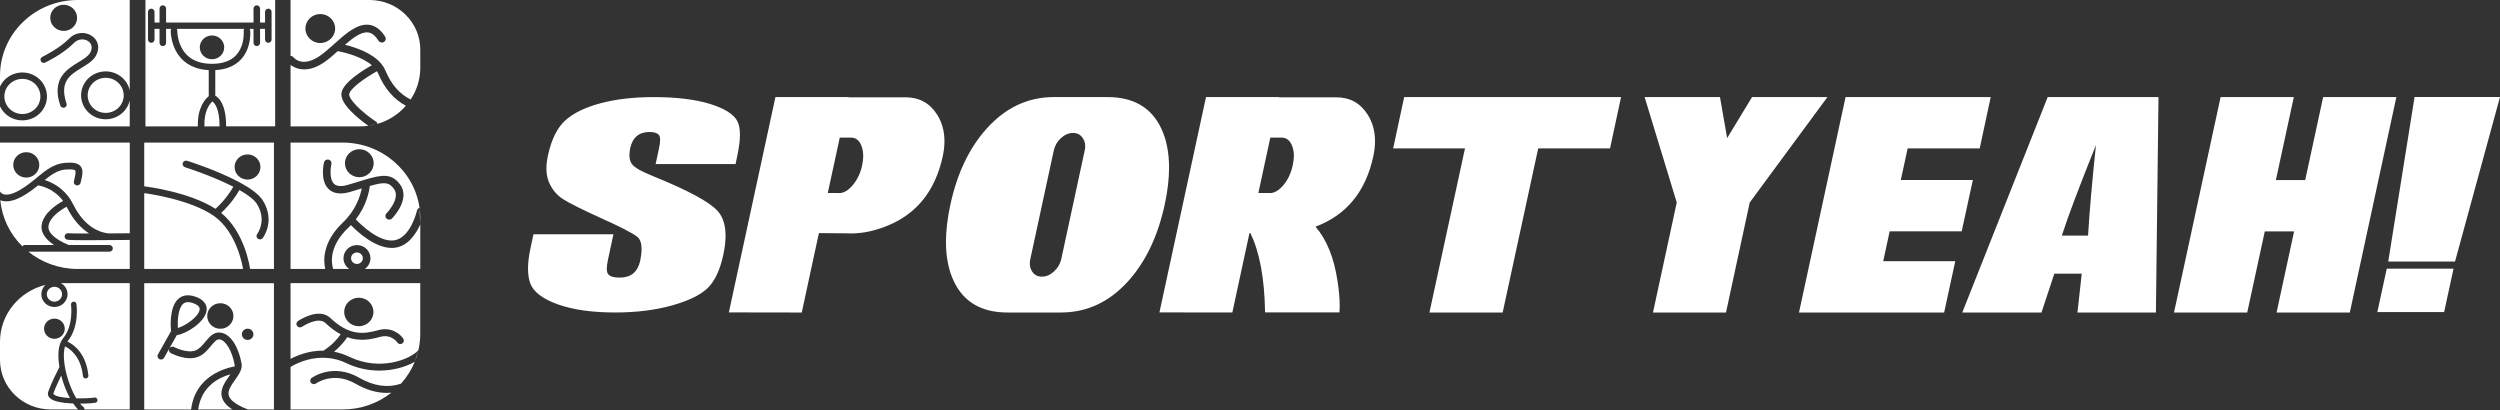 <svg width="500" height="82" viewBox="0 0 500 82" fill="none" xmlns="http://www.w3.org/2000/svg">
<rect x="0" y="0" width="500" height="82" fill="#333333" stroke="none"/>
<g clip-path="url(#clip0_956_3660)">
<path d="M73.675 25.163C74.297 25.08 74.908 24.949 75.501 24.777L73.675 25.163ZM69.85 18.796C69.649 19.83 72.447 22.492 75.184 24.32C75.356 24.432 75.46 24.599 75.503 24.777C77.739 24.116 79.698 22.842 81.173 21.157C78.736 19.836 76.878 17.676 75.64 14.706C75.573 14.547 75.492 14.398 75.401 14.244C73.056 15.547 70.083 17.623 69.85 18.796ZM64.628 12.593C63.151 13.557 61.885 13.878 60.848 13.878C59.591 13.878 58.671 13.403 58.111 12.99V25.276H72.008C72.576 25.276 73.131 25.234 73.675 25.161C71.74 23.792 67.866 20.75 68.306 18.506C68.71 16.472 72.471 14.119 74.367 13.048C72.461 11.41 69.233 10.53 67.555 10.227C66.587 11.1 65.598 11.964 64.628 12.593ZM61.084 5.706C61.084 4.106 62.416 2.808 64.054 2.808C65.697 2.808 67.03 4.106 67.03 5.706C67.03 7.307 65.697 8.605 64.054 8.605C62.416 8.605 61.084 7.31 61.084 5.706ZM58.108 0V11.188C58.347 11.196 58.567 11.295 58.725 11.486C58.897 11.695 60.492 13.445 63.754 11.319C64.689 10.71 65.665 9.843 66.697 8.927C66.716 8.908 66.735 8.885 66.754 8.867C66.772 8.843 66.791 8.83 66.815 8.812C66.815 8.812 66.82 8.812 66.82 8.804C66.82 8.804 66.829 8.804 66.829 8.799C66.829 8.799 66.834 8.799 66.834 8.793C66.839 8.793 66.839 8.786 66.847 8.786C69.126 6.738 71.477 4.649 73.847 4.965C75.074 5.132 76.144 5.928 77.031 7.339C77.264 7.702 77.146 8.172 76.782 8.394C76.409 8.618 75.927 8.506 75.701 8.143C75.061 7.132 74.388 6.589 73.643 6.487C72.286 6.305 70.643 7.524 68.987 8.958C70.978 9.439 74.375 10.528 76.208 12.695C76.222 12.708 76.232 12.719 76.238 12.732C76.262 12.755 76.281 12.779 76.291 12.808C76.305 12.815 76.31 12.826 76.31 12.831C76.318 12.842 76.329 12.86 76.334 12.868C76.653 13.249 76.902 13.669 77.098 14.124C78.235 16.869 79.889 18.778 82.127 19.909C83.349 18.075 84.057 15.884 84.057 13.534V9.903C84.052 4.435 79.503 0 73.889 0H58.108Z" fill="white"/>
<path d="M40.88 25.224C40.88 25.242 40.88 25.26 40.874 25.278H43.917C43.909 25.265 43.909 25.255 43.909 25.242C43.909 21.719 42.933 20.622 42.475 20.295C41.95 20.765 40.789 22.152 40.88 25.224ZM42.397 7.093C43.748 7.093 44.842 8.159 44.842 9.475C44.842 10.784 43.748 11.849 42.397 11.849C41.051 11.849 39.958 10.784 39.958 9.475C39.958 8.159 41.051 7.093 42.397 7.093ZM35.347 5.78C35.419 5.887 35.457 6.012 35.457 6.148C35.457 6.15 35.457 6.161 35.457 6.182C35.457 6.519 35.553 9.193 37.39 11.003C38.575 12.176 40.261 12.766 42.4 12.766H42.405C44.531 12.766 46.15 12.183 47.225 11.034C48.6 9.556 48.753 7.488 48.753 6.613C48.753 6.357 48.739 6.203 48.739 6.195C48.737 6.171 48.734 6.148 48.734 6.124C48.734 5.996 48.774 5.879 48.841 5.78H35.347ZM29.09 0V25.278H39.574V25.26C39.456 21.528 41.041 19.807 41.748 19.238V14.027C39.537 13.915 37.76 13.194 36.446 11.891C34.106 9.569 34.143 6.26 34.143 6.124C34.143 5.994 34.186 5.876 34.253 5.78H33.216V8.582C33.216 8.932 32.924 9.219 32.562 9.219C32.2 9.219 31.908 8.932 31.908 8.582V5.78H30.905V7.921C30.905 8.271 30.613 8.558 30.251 8.558C29.892 8.558 29.597 8.274 29.597 7.921V2.369C29.597 2.019 29.889 1.732 30.251 1.732C30.61 1.732 30.905 2.019 30.905 2.369V4.505H31.908V1.708C31.908 1.35 32.2 1.066 32.562 1.066C32.921 1.066 33.216 1.353 33.216 1.708V4.505H50.705V1.708C50.705 1.35 50.999 1.066 51.358 1.066C51.718 1.066 52.013 1.353 52.013 1.708V4.505H53.007V2.369C53.007 2.019 53.299 1.732 53.661 1.732C54.023 1.732 54.315 2.019 54.315 2.369V7.921C54.315 8.271 54.023 8.558 53.661 8.558C53.302 8.558 53.007 8.274 53.007 7.921V5.78H52.013V8.582C52.013 8.932 51.72 9.219 51.358 9.219C50.999 9.219 50.705 8.932 50.705 8.582V5.78H49.93C49.991 5.863 50.026 5.965 50.04 6.07C50.053 6.213 50.369 9.546 48.201 11.878C46.986 13.181 45.255 13.907 43.057 14.025V19.13C43.85 19.587 45.225 20.987 45.225 25.236C45.225 25.25 45.225 25.26 45.22 25.273H55.031V0H29.09Z" fill="white"/>
<path d="M1.423 17.422C0.367 19.065 0.879 21.23 2.56 22.267C4.246 23.296 6.476 22.797 7.533 21.154C8.583 19.512 8.077 17.339 6.391 16.31C5.798 15.949 5.139 15.777 4.485 15.777C3.284 15.774 2.107 16.357 1.423 17.422ZM18.084 17.2C17.027 18.843 17.54 21.016 19.22 22.045C20.906 23.074 23.137 22.575 24.193 20.933C25.249 19.295 24.734 17.125 23.051 16.093C22.459 15.73 21.799 15.558 21.145 15.558C19.944 15.558 18.767 16.14 18.084 17.2ZM8.163 12.22C8.004 11.904 8.138 11.523 8.463 11.369C8.5 11.35 11.848 9.749 13.845 7.707C15.25 6.273 17.204 6.362 18.403 7.2C19.679 8.086 20.003 9.611 19.22 11.081C18.657 12.147 17.547 12.821 16.368 13.534C14.028 14.954 11.816 16.302 13.307 20.71C13.425 21.05 13.234 21.408 12.891 21.52C12.695 21.58 12.495 21.549 12.336 21.455C12.213 21.377 12.117 21.259 12.06 21.11C10.245 15.746 13.387 13.842 15.676 12.45C16.695 11.831 17.655 11.248 18.059 10.499C18.537 9.593 18.384 8.754 17.644 8.242C16.899 7.731 15.682 7.684 14.792 8.592C12.629 10.799 9.184 12.442 9.036 12.515C8.945 12.559 8.846 12.58 8.75 12.58C8.506 12.583 8.272 12.45 8.163 12.22ZM11.31 5.78C10.05 5.012 9.672 3.398 10.46 2.173C11.248 0.953 12.905 0.585 14.162 1.353C15.414 2.113 15.792 3.735 15.012 4.954C14.502 5.748 13.628 6.182 12.736 6.182C12.248 6.179 11.752 6.051 11.31 5.78ZM15.553 0C6.964 0 0 6.785 0 15.153V17.308C0.091 17.117 0.196 16.926 0.314 16.741C1.756 14.503 4.79 13.823 7.088 15.229C9.385 16.634 10.079 19.598 8.645 21.831C7.203 24.069 4.16 24.748 1.863 23.343C1.016 22.831 0.386 22.1 0 21.267V25.278H25.946V20.071C25.828 20.606 25.616 21.131 25.303 21.611C23.86 23.85 20.823 24.529 18.526 23.129C16.229 21.724 15.526 18.765 16.968 16.527C18.411 14.288 21.445 13.604 23.742 15.009C24.914 15.73 25.678 16.848 25.943 18.075V0H15.553Z" fill="white"/>
<path d="M9.696 45.174C9.39 47.151 13.001 48.702 13.722 48.995H21.871C22.257 48.995 22.563 49.298 22.563 49.669C22.563 50.042 22.257 50.34 21.871 50.34H5.675C8.356 52.495 11.795 53.792 15.553 53.792H25.946V47.989C22.073 48.031 19.392 48.044 17.54 48.044C13.398 48.044 13.307 47.961 13.13 47.783C12.996 47.658 12.923 47.485 12.923 47.308C12.923 46.932 13.229 46.636 13.607 46.636C13.674 46.636 13.736 46.642 13.789 46.66C14.156 46.689 15.743 46.697 17.834 46.697C16.363 45.767 14.736 44.179 13.393 41.476C13.374 41.434 13.35 41.392 13.325 41.35C12.242 41.93 9.977 43.354 9.696 45.174ZM4.495 39.253C3.292 39.932 2.212 40.269 1.284 40.269C0.936 40.269 0.606 40.227 0.3 40.128C0.22 40.105 0.142 40.073 0.067 40.045C0.402 43.623 2.021 46.843 4.471 49.264C4.595 49.097 4.788 48.995 5.01 48.995H10.808C9.433 48.083 8.066 46.715 8.334 44.978C8.701 42.599 11.32 40.896 12.618 40.194C10.736 37.647 8.09 37.146 7.616 37.075C6.707 37.806 5.694 38.58 4.495 39.253ZM2.646 32.98C2.646 31.575 3.812 30.439 5.249 30.439C6.691 30.439 7.857 31.575 7.857 32.98C7.857 34.377 6.691 35.516 5.249 35.516C3.812 35.513 2.646 34.377 2.646 32.98ZM0 28.514V38.287C0.024 38.316 0.043 38.347 0.056 38.376C0.075 38.407 0.265 38.726 0.753 38.864C1.265 39 2.212 38.989 3.815 38.091C5.195 37.31 6.308 36.396 7.383 35.513C9.101 34.095 10.725 32.763 12.961 32.573C14.623 32.429 15.559 32.62 16.07 33.202C16.743 33.959 16.486 35.025 16.132 36.506L16.113 36.571C16.033 36.929 15.66 37.156 15.288 37.07C14.915 36.986 14.69 36.623 14.776 36.268L14.794 36.198C15.014 35.276 15.242 34.322 15.033 34.085C14.947 33.991 14.585 33.782 13.079 33.913C11.521 34.043 10.28 34.918 8.932 36.007C10.331 36.443 12.61 37.501 14.186 40.066C14.205 40.094 14.223 40.131 14.242 40.167C14.382 40.392 14.516 40.632 14.639 40.883C16.979 45.592 20.142 46.477 21.402 46.639C21.464 46.644 21.518 46.663 21.569 46.681C23.054 46.673 24.568 46.663 25.954 46.652V28.517H0V28.514Z" fill="white"/>
<path d="M28.846 53.792H48.608C48.512 53.137 47.332 46.383 42.781 43.187C42.775 43.179 42.762 43.173 42.756 43.168C42.751 43.168 42.743 43.163 42.738 43.163C38.076 39.914 29.683 38.736 28.846 38.629V53.792ZM46.917 33.401C46.917 32.009 48.077 30.883 49.506 30.883C50.93 30.883 52.09 32.009 52.09 33.401C52.09 34.793 50.93 35.918 49.506 35.918C48.077 35.918 46.917 34.793 46.917 33.401ZM28.846 28.514V37.269C28.876 37.269 28.913 37.269 28.951 37.274C29.324 37.321 37.87 38.392 43.099 41.763C44.992 40.055 46.153 38.245 46.667 37.352C43.282 35.615 39.068 34.095 37.004 33.448C36.636 33.335 36.441 32.954 36.556 32.596C36.674 32.238 37.063 32.048 37.43 32.16C37.778 32.267 43.472 34.077 47.871 36.446C47.876 36.446 47.884 36.454 47.89 36.454C47.927 36.472 47.965 36.49 48 36.514C50.064 37.637 51.822 38.883 52.586 40.126C55.103 44.202 52.653 47.47 52.549 47.608C52.415 47.786 52.2 47.877 51.991 47.877C51.846 47.877 51.699 47.835 51.576 47.746C51.27 47.519 51.203 47.096 51.436 46.801C51.514 46.694 53.42 44.106 51.399 40.818C50.831 39.901 49.522 38.937 47.887 38.008C47.348 38.956 46.172 40.794 44.233 42.583C48.933 46.399 49.946 53.351 49.994 53.659C49.999 53.701 49.999 53.748 49.994 53.79H54.79V28.514H28.846Z" fill="white"/>
<path d="M70.212 51.643C70.212 52.28 70.737 52.792 71.391 52.792C72.037 52.792 72.57 52.28 72.57 51.643C72.57 51.006 72.04 50.494 71.391 50.494C70.734 50.494 70.212 51.006 70.212 51.643ZM78.862 49.562C78.69 49.572 78.519 49.585 78.342 49.585C74.994 49.585 71.53 46.407 70.187 45.025C70.016 45.203 69.834 45.388 69.643 45.56C65.703 49.298 66.308 52.685 66.59 53.63C66.603 53.685 66.614 53.738 66.622 53.792H69.842C69.145 53.317 68.694 52.526 68.694 51.646C68.694 50.194 69.903 49.016 71.394 49.016C72.884 49.016 74.093 50.194 74.093 51.646C74.093 52.526 73.648 53.317 72.951 53.792H84.057V44.866C83.191 46.817 81.58 49.279 78.862 49.562ZM84.052 44.863V43.662C84.052 42.959 84.004 42.27 83.907 41.591L84.052 44.863ZM68.989 32.646C68.989 31.097 70.27 29.843 71.86 29.843C73.45 29.843 74.737 31.1 74.737 32.646C74.737 34.194 73.447 35.443 71.86 35.443C70.27 35.443 68.989 34.194 68.989 32.646ZM58.108 28.514V53.79H65.054C64.711 52.374 64.328 48.535 68.579 44.5C71.182 42.029 72.061 39.185 72.348 37.678C72.286 37.697 72.225 37.72 72.158 37.739C71.522 37.929 70.825 38.143 70.07 38.371C68.201 38.924 66.764 38.757 65.794 37.877C63.984 36.234 64.713 32.86 64.799 32.479C64.896 32.082 65.301 31.831 65.711 31.925C66.121 32.014 66.376 32.406 66.284 32.805C66.099 33.609 65.839 35.895 66.834 36.793C67.378 37.287 68.319 37.342 69.632 36.955C70.383 36.73 71.075 36.522 71.702 36.326C72.142 36.187 72.557 36.065 72.954 35.95C72.997 35.931 73.045 35.921 73.093 35.908C76.484 34.902 78.366 34.646 80.033 36.926C82.159 39.854 78.538 43.55 78.385 43.706C78.232 43.855 78.036 43.931 77.835 43.931C77.648 43.931 77.457 43.86 77.31 43.722C77.004 43.437 76.999 42.967 77.291 42.675C77.321 42.646 80.192 39.705 78.795 37.783C77.787 36.401 76.865 36.367 73.962 37.198C73.828 38.347 73.278 41.131 71.163 43.876C72.337 45.096 75.793 48.392 78.701 48.083C82.097 47.733 83.387 42.168 83.4 42.108C83.462 41.839 83.658 41.646 83.907 41.567V41.562C82.851 34.187 76.361 28.517 68.507 28.517H58.108V28.514Z" fill="white"/>
<path d="M9.361 58.846C9.361 58.023 10.044 57.357 10.889 57.357C11.725 57.357 12.409 58.023 12.409 58.846C12.409 59.661 11.725 60.334 10.889 60.334C10.044 60.332 9.361 59.661 9.361 58.846ZM10.68 78.666C11.101 77.522 11.749 76.13 12.242 75.119C12.658 76.728 13.275 78.316 13.985 79.614C12.47 79.512 11.109 79.282 10.712 78.841C10.68 78.807 10.664 78.783 10.664 78.747C10.664 78.723 10.669 78.697 10.68 78.666ZM8.809 65.743C8.809 66.856 9.739 67.762 10.886 67.762C12.028 67.762 12.956 66.856 12.956 65.743C12.956 64.626 12.028 63.719 10.886 63.719C9.739 63.719 8.809 64.623 8.809 65.743ZM25.946 56.626V81.896H16.88C16.904 81.716 16.832 81.52 16.674 81.39C16.454 81.223 16.234 80.998 16.009 80.729C17.542 80.724 18.807 80.617 19.07 80.557C19.362 80.497 19.553 80.212 19.486 79.919C19.424 79.632 19.126 79.454 18.832 79.515C18.344 79.622 16.845 79.7 15.264 79.663C14.256 78.008 13.371 75.605 12.98 73.349C12.923 73.046 12.883 72.748 12.851 72.455C12.704 71.162 12.755 70.079 12.998 69.272C13.977 69.747 16.175 71.236 16.585 75.211C16.615 75.49 16.853 75.694 17.135 75.694H17.191C17.491 75.662 17.711 75.401 17.682 75.109C17.218 70.609 14.695 68.882 13.478 68.311C13.486 68.297 13.492 68.292 13.497 68.287C15.923 65.378 15.317 60.972 15.288 60.789C15.25 60.496 14.969 60.288 14.677 60.337C14.371 60.379 14.162 60.648 14.205 60.938C14.21 60.98 14.768 65.07 12.647 67.621C12.47 67.83 12.323 68.068 12.202 68.324C12.202 68.331 12.197 68.337 12.189 68.347C12.184 68.355 12.175 68.36 12.175 68.365C11.597 69.622 11.613 71.288 11.768 72.568C11.797 72.847 11.835 73.121 11.883 73.406C11.559 74.03 10.337 76.441 9.653 78.305C9.495 78.752 9.581 79.193 9.897 79.543C10.613 80.329 12.658 80.627 14.642 80.703C14.65 80.703 14.65 80.708 14.65 80.708C14.966 81.173 15.29 81.575 15.615 81.894H10.165C4.552 81.896 0 77.462 0 71.993V68.358C0 62.865 3.868 58.264 9.098 56.976C8.586 57.446 8.267 58.107 8.267 58.846C8.267 60.256 9.441 61.4 10.889 61.4C12.336 61.4 13.511 60.259 13.511 58.846C13.511 57.895 12.972 57.059 12.178 56.626H25.946Z" fill="white"/>
<path d="M36.508 60.891C36.8 60.564 37.143 60.421 37.593 60.421C37.894 60.421 38.242 60.491 38.62 60.624C40.073 61.142 39.958 61.761 39.915 61.993C39.666 63.374 37.111 65.161 35.567 65.594C35.5 64.213 35.591 61.894 36.508 60.891ZM39.636 81.896C40.285 77.122 43.987 75.433 46.088 74.855C46.003 74.981 45.917 75.106 45.831 75.231C44.938 76.493 43.925 77.927 44.408 79.522C44.67 80.389 45.349 81.178 46.48 81.896H39.636ZM48.372 66.861C48.372 67.48 48.892 67.987 49.528 67.987C50.168 67.987 50.683 67.48 50.683 66.861C50.683 66.237 50.171 65.736 49.528 65.736C48.89 65.738 48.372 66.237 48.372 66.861ZM41.443 63.197C41.443 64.607 42.617 65.756 44.065 65.756C45.512 65.756 46.686 64.607 46.686 63.197C46.686 61.787 45.515 60.643 44.065 60.643C42.617 60.643 41.443 61.787 41.443 63.197ZM54.792 56.626V81.896H49.562C49.533 81.883 49.495 81.865 49.466 81.855C47.292 80.98 46.04 80.058 45.759 79.131C45.464 78.162 46.241 77.07 46.986 76.012C47.415 75.412 47.847 74.798 48.104 74.174C48.123 74.15 48.134 74.119 48.147 74.085C48.147 74.077 48.147 74.072 48.153 74.067C48.319 73.625 48.396 73.168 48.311 72.703C47.842 70.037 46.448 66.822 44.089 66.514C42.74 66.341 41.891 67.365 41.065 68.36C40.464 69.073 39.85 69.812 39.073 70.097C37.344 70.726 34.87 69.431 34.827 69.407C34.492 69.23 34.063 69.347 33.873 69.677L35.363 67.028C37.384 66.736 40.904 64.427 41.301 62.231C41.435 61.499 41.33 60.136 39.108 59.345C37.599 58.801 36.317 59.042 35.454 59.982C33.897 61.69 34.111 65.245 34.202 66.237L31.589 70.886C31.398 71.22 31.527 71.635 31.862 71.815C31.972 71.876 32.087 71.904 32.205 71.904C32.449 71.904 32.693 71.774 32.822 71.549L33.873 69.684C33.682 70.019 33.811 70.434 34.149 70.614C34.272 70.679 37.221 72.246 39.566 71.387C40.703 70.964 41.478 70.042 42.156 69.227C42.888 68.342 43.378 67.804 43.904 67.877C45.142 68.036 46.445 70.215 46.922 72.946C46.946 73.053 46.941 73.166 46.917 73.291C45.139 73.602 39.022 75.171 38.223 81.904H28.846V56.634H54.792V56.626Z" fill="white"/>
<path d="M58.108 73.39V81.897H68.507C72.203 81.897 75.6 80.64 78.261 78.541C77.975 78.569 77.68 78.582 77.388 78.582C75.34 78.588 73.227 77.969 71.096 76.739C66.74 74.226 63.325 76.595 63.186 76.702C62.869 76.921 62.422 76.856 62.183 76.553C61.95 76.242 62.017 75.809 62.336 75.584C62.507 75.459 66.63 72.549 71.823 75.542C74.75 77.227 77.554 77.624 80.197 76.728C81.358 75.448 82.293 73.973 82.945 72.364C81.192 73.364 78.669 74.119 75.87 74.119C73.763 74.119 71.485 73.691 69.26 72.625C67.617 71.837 66.019 71.547 64.558 71.547C61.564 71.544 59.148 72.766 58.108 73.39ZM82.947 72.361C83.253 71.617 83.505 70.839 83.682 70.034L82.947 72.361ZM68.836 62.393C68.836 60.823 70.15 59.541 71.764 59.541C73.383 59.541 74.691 60.821 74.691 62.393C74.691 63.97 73.383 65.245 71.764 65.245C70.15 65.242 68.836 63.97 68.836 62.393ZM58.108 56.626V71.779C59.518 71.035 61.872 70.094 64.695 70.136C66.582 68.917 67.657 67.564 68.134 66.851C67.164 66.339 66.142 65.608 65.081 64.6C63.62 63.213 60.438 65.333 60.406 65.354C60.081 65.576 59.636 65.498 59.411 65.187C59.178 64.871 59.258 64.438 59.583 64.218C59.754 64.098 63.748 61.398 66.075 63.599C69.917 67.235 72.801 66.825 75.661 66.028C78.259 65.307 80.066 66.832 80.663 67.736C80.87 68.057 80.781 68.491 80.444 68.7C80.326 68.77 80.192 68.807 80.058 68.807C79.824 68.807 79.594 68.695 79.46 68.486C79.412 68.42 78.256 66.754 76.055 67.368C74.115 67.909 71.927 68.332 69.445 67.438C69.053 68.057 68.222 69.175 66.799 70.343C67.802 70.533 68.834 70.86 69.895 71.372C76.01 74.312 82.076 71.865 83.676 70.032C83.928 68.974 84.049 67.877 84.049 66.746V56.623H58.108V56.626Z" fill="white"/>
</g>
<g clip-path="url(#clip1_956_3660)">
<path d="M147.115 32.818H131.123L131.789 29.724C131.947 29.022 132.024 28.448 132.024 27.997C132.024 27.519 131.939 27.184 131.769 26.988C131.456 26.598 130.827 26.398 129.886 26.398C128.859 26.398 128.023 26.666 127.382 27.196C126.741 27.714 126.299 28.516 126.055 29.592C125.941 30.127 125.885 30.601 125.885 31.024C125.885 31.709 126.027 32.272 126.315 32.706C126.729 33.408 128.161 34.249 130.616 35.23C137.636 38.077 141.954 40.414 143.569 42.236C144.596 43.412 145.111 45.055 145.111 47.16C145.111 48.325 144.953 49.621 144.64 51.052C143.999 53.999 142.976 56.172 141.576 57.575C140.164 58.963 137.774 60.135 134.406 61.088C131.022 62.029 127.232 62.496 123.036 62.496C118.438 62.496 114.624 61.958 111.581 60.877C108.549 59.788 106.715 58.401 106.074 56.718C105.762 55.889 105.603 54.892 105.603 53.728C105.603 52.523 105.774 51.128 106.119 49.541L106.695 46.849H122.687L121.616 51.858C121.445 52.615 121.36 53.237 121.36 53.732C121.36 54.25 121.453 54.621 121.64 54.848C122.009 55.299 122.768 55.522 123.909 55.522C125.049 55.522 125.966 55.243 126.648 54.681C127.333 54.106 127.796 53.265 128.039 52.157C128.226 51.26 128.319 50.482 128.319 49.82C128.319 48.672 128.039 47.858 127.483 47.38C126.526 46.622 124.107 45.374 120.224 43.636C116.312 41.853 113.752 40.569 112.538 39.784C111.325 38.986 110.412 37.878 109.799 36.458C109.458 35.661 109.284 34.74 109.284 33.703C109.284 32.89 109.389 32.001 109.605 31.032C110.29 27.878 111.439 25.561 113.05 24.09C114.661 22.63 117.002 21.49 120.07 20.66C123.138 19.835 126.712 19.42 130.795 19.42C135.262 19.42 138.979 19.871 141.95 20.768C144.892 21.681 146.726 22.822 147.452 24.197C147.809 24.871 147.988 25.788 147.988 26.953C147.988 28.117 147.809 29.524 147.452 31.179L147.115 32.818ZM145.772 62.48L155.085 19.416H169.706V19.46H181.076C183.843 19.46 185.957 20.609 187.414 22.909C188.4 24.464 188.891 26.239 188.891 28.233C188.891 29.186 188.778 30.198 188.55 31.263C187.065 38.093 183.413 42.707 177.59 45.107C175.034 46.16 172.587 46.686 170.245 46.686C169.917 46.686 169.588 46.678 169.259 46.666L163.777 46.622L160.352 62.504L145.772 62.48ZM165.554 38.604H167.758L167.802 38.624C168.76 38.624 169.685 38.077 170.586 36.981C171.487 35.9 172.1 34.596 172.428 33.069C172.57 32.395 172.644 31.773 172.644 31.199C172.644 30.442 172.522 29.756 172.278 29.138C171.852 28.057 171.158 27.519 170.201 27.519H167.953L165.554 38.604ZM221.5 19.416C226.711 19.416 230.298 21.522 232.27 25.728C233.297 27.93 233.812 30.533 233.812 33.532C233.812 35.777 233.52 38.253 232.935 40.956C231.564 47.24 229.145 52.316 225.676 56.188C221.894 60.395 217.398 62.5 212.187 62.5H201.483C196.289 62.5 192.706 60.395 190.734 56.188C189.707 53.987 189.192 51.391 189.192 48.405C189.192 46.148 189.484 43.664 190.068 40.956C191.423 34.672 193.842 29.596 197.328 25.724C201.109 21.518 205.597 19.412 210.796 19.412H221.5V19.416ZM216.939 30.103C217.012 29.796 217.045 29.508 217.045 29.241C217.045 28.639 216.882 28.097 216.554 27.622C216.111 26.937 215.462 26.59 214.606 26.59C213.75 26.59 212.942 26.933 212.187 27.622C211.445 28.308 210.966 29.138 210.755 30.103L206.064 51.814C205.991 52.121 205.959 52.416 205.959 52.699C205.959 53.301 206.117 53.835 206.429 54.298C206.872 54.984 207.521 55.331 208.377 55.331C209.233 55.331 210.041 54.988 210.796 54.298C211.55 53.612 212.037 52.783 212.252 51.818L216.939 30.103ZM263.102 45.334C265.358 47.958 266.827 51.602 267.512 56.272C267.797 58.094 267.939 59.757 267.939 61.256C267.939 61.675 267.922 62.085 267.894 62.476H253.014C252.904 55.65 251.918 50.362 250.064 46.618H249.893L246.468 62.5L231.888 62.48L241.201 19.416H255.822V19.46H267.212C269.967 19.46 272.074 20.609 273.526 22.909C274.512 24.464 275.003 26.239 275.003 28.233C275.003 29.201 274.89 30.21 274.662 31.263C273.137 38.328 269.282 43.022 263.102 45.334ZM251.671 38.604H253.898L253.919 38.624C254.876 38.624 255.81 38.077 256.723 36.981C257.607 35.9 258.212 34.596 258.541 33.069C258.699 32.395 258.776 31.757 258.776 31.155C258.776 30.414 258.654 29.74 258.411 29.134C257.968 28.053 257.27 27.515 256.313 27.515H254.065L251.671 38.604ZM324.209 19.416L322.006 29.684H307.641L300.531 62.5H285.887L292.996 29.684H278.631L280.834 19.416H324.209ZM349.948 40.498L345.196 62.504H330.596L335.348 40.498L328.924 19.416H343.995L345.428 27.622L350.415 19.416H365.486L349.948 40.498ZM381.53 29.684L380.159 35.996H394.568L392.341 46.263H377.931L376.645 52.236H391.054L388.827 62.504H359.797L369.113 19.416H398.143L395.94 29.684H381.53ZM431.698 19.416L431.183 62.5H415.491L416.347 54.736H410.865L408.296 62.5H392.454L409.538 19.416H431.698ZM417.609 47.125C417.909 42.172 418.437 36.136 419.192 29.01C415.88 37.244 413.604 43.281 412.362 47.125H417.609ZM444.119 19.416H458.764L449.447 62.5H434.802L444.119 19.416ZM468.162 46.283H444.225L446.452 36.016H470.39L468.162 46.283ZM464.628 19.416H479.272L469.96 62.5H455.315L464.628 19.416ZM488.825 62.416H475.466L477.349 53.728H490.707L488.825 62.416ZM491.008 52.3H477.649L482.916 19.396H500L491.008 52.3Z" fill="white"/>
</g>
<defs>
<clipPath id="clip0_956_3660">
<rect width="84.052" height="81.897" fill="white"/>
</clipPath>
<clipPath id="clip1_956_3660">
<rect width="394.397" height="43.103" fill="white" transform="translate(105.603 19.396)"/>
</clipPath>
</defs>
</svg>
